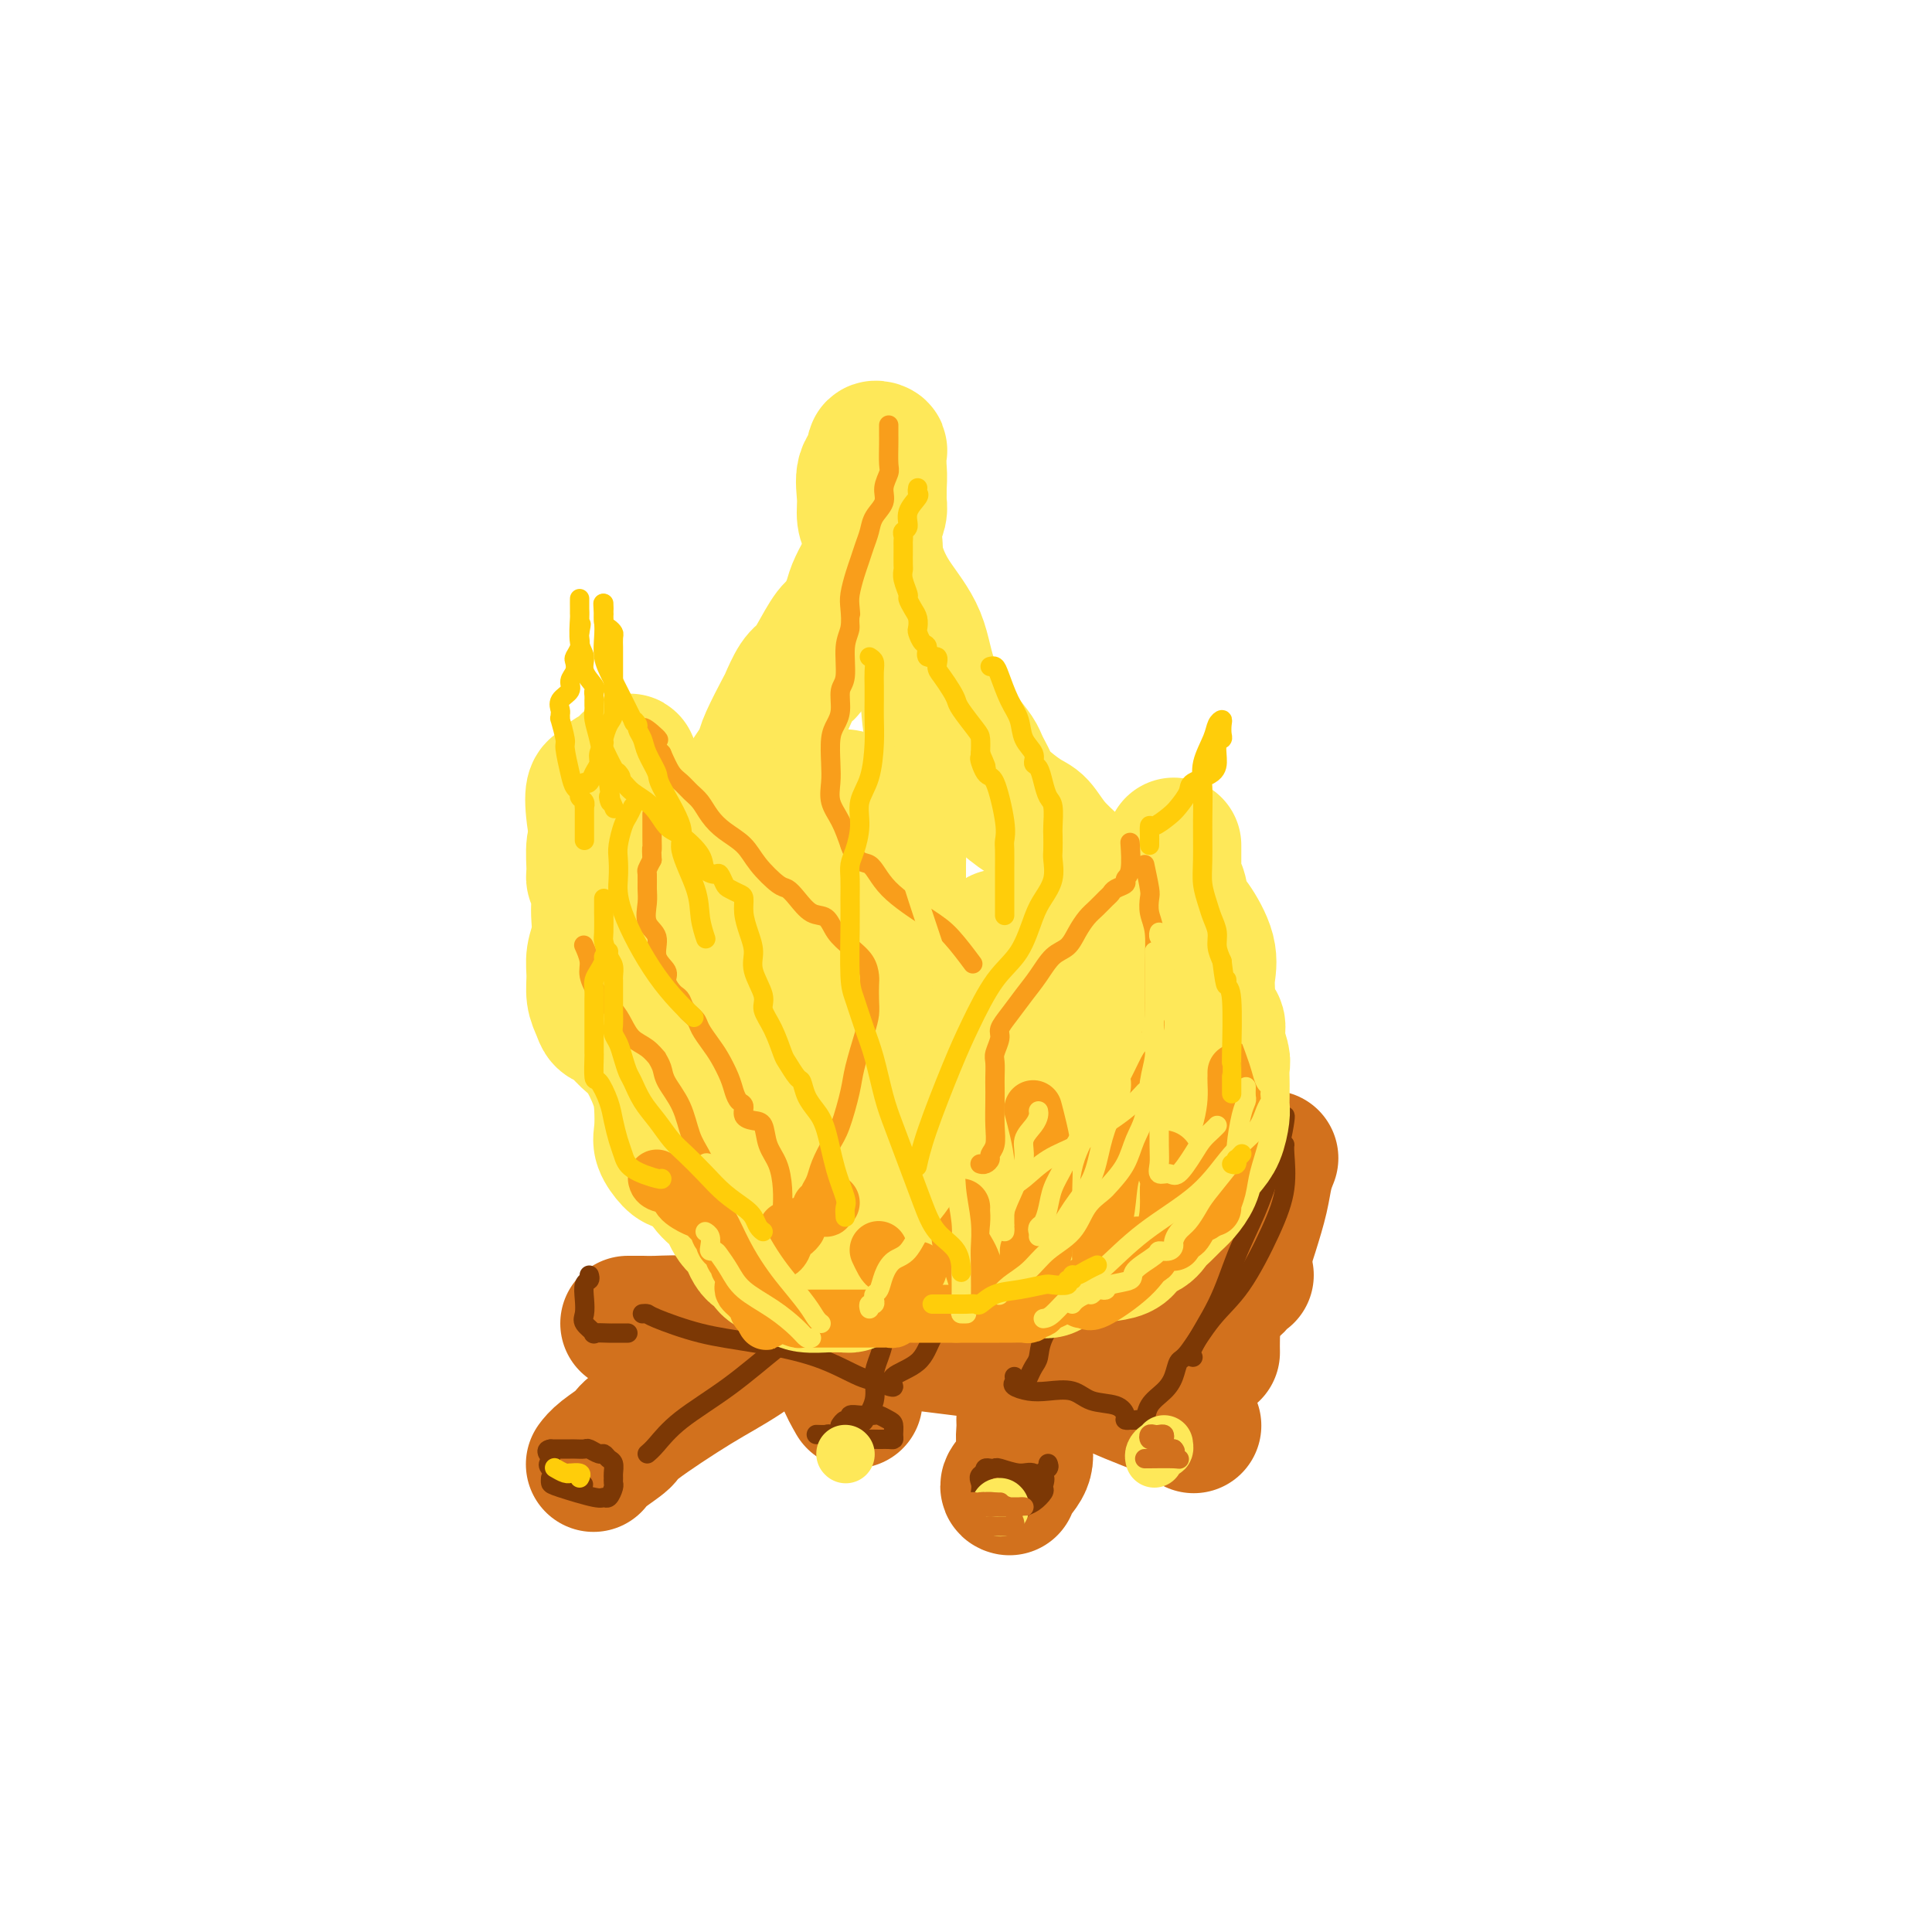 <svg viewBox='0 0 400 400' version='1.1' xmlns='http://www.w3.org/2000/svg' xmlns:xlink='http://www.w3.org/1999/xlink'><g fill='none' stroke='rgb(210,113,29)' stroke-width='28' stroke-linecap='round' stroke-linejoin='round'><path d='M123,303c-0.108,0.145 -0.215,0.290 0,0c0.215,-0.290 0.754,-1.014 2,-2c1.246,-0.986 3.199,-2.233 4,-3c0.801,-0.767 0.450,-1.053 3,-3c2.550,-1.947 8.003,-5.555 12,-8c3.997,-2.445 6.540,-3.726 10,-6c3.460,-2.274 7.837,-5.539 12,-8c4.163,-2.461 8.111,-4.117 12,-6c3.889,-1.883 7.719,-3.994 12,-6c4.281,-2.006 9.013,-3.909 12,-6c2.987,-2.091 4.227,-4.371 6,-6c1.773,-1.629 4.078,-2.608 5,-3c0.922,-0.392 0.461,-0.196 0,0'/><path d='M147,237c-0.153,0.763 -0.305,1.526 0,2c0.305,0.474 1.069,0.658 2,2c0.931,1.342 2.030,3.843 7,8c4.970,4.157 13.810,9.971 21,14c7.190,4.029 12.729,6.274 19,9c6.271,2.726 13.274,5.932 20,9c6.726,3.068 13.174,5.998 18,8c4.826,2.002 8.030,3.078 10,4c1.970,0.922 2.706,1.692 3,2c0.294,0.308 0.147,0.154 0,0'/><path d='M177,290c-0.860,-1.516 -1.719,-3.032 -2,-4c-0.281,-0.968 0.018,-1.388 0,-6c-0.018,-4.612 -0.351,-13.417 0,-19c0.351,-5.583 1.386,-7.945 3,-11c1.614,-3.055 3.805,-6.805 5,-10c1.195,-3.195 1.392,-5.836 2,-8c0.608,-2.164 1.625,-3.852 2,-5c0.375,-1.148 0.107,-1.757 0,-2c-0.107,-0.243 -0.054,-0.122 0,0'/><path d='M130,274c1.093,-0.008 2.187,-0.015 3,0c0.813,0.015 1.347,0.054 3,0c1.653,-0.054 4.426,-0.199 8,0c3.574,0.199 7.948,0.744 12,1c4.052,0.256 7.783,0.223 16,1c8.217,0.777 20.919,2.365 26,3c5.081,0.635 2.540,0.318 0,0'/><path d='M251,280c-0.012,-0.779 -0.025,-1.558 0,-3c0.025,-1.442 0.086,-3.547 1,-6c0.914,-2.453 2.679,-5.253 4,-8c1.321,-2.747 2.196,-5.440 3,-8c0.804,-2.560 1.535,-4.985 2,-7c0.465,-2.015 0.664,-3.619 1,-5c0.336,-1.381 0.810,-2.537 1,-3c0.190,-0.463 0.095,-0.231 0,0'/><path d='M258,264c-0.347,-0.333 -0.695,-0.667 -1,0c-0.305,0.667 -0.568,2.334 -3,3c-2.432,0.666 -7.034,0.329 -11,1c-3.966,0.671 -7.298,2.348 -11,4c-3.702,1.652 -7.776,3.278 -11,4c-3.224,0.722 -5.599,0.541 -7,1c-1.401,0.459 -1.829,1.560 -2,2c-0.171,0.440 -0.086,0.220 0,0'/><path d='M212,294c0.024,0.597 0.049,1.193 0,2c-0.049,0.807 -0.171,1.824 0,3c0.171,1.176 0.633,2.511 0,4c-0.633,1.489 -2.363,3.132 -3,4c-0.637,0.868 -0.182,0.962 0,1c0.182,0.038 0.091,0.019 0,0'/></g>
<g fill='none' stroke='rgb(124,56,5)' stroke-width='4' stroke-linecap='round' stroke-linejoin='round'><path d='M134,301c0.513,-0.435 1.026,-0.870 2,-2c0.974,-1.130 2.408,-2.954 5,-5c2.592,-2.046 6.341,-4.312 10,-7c3.659,-2.688 7.227,-5.796 10,-8c2.773,-2.204 4.750,-3.505 9,-7c4.250,-3.495 10.771,-9.185 15,-12c4.229,-2.815 6.164,-2.754 9,-5c2.836,-2.246 6.571,-6.797 9,-9c2.429,-2.203 3.551,-2.058 4,-2c0.449,0.058 0.224,0.029 0,0'/><path d='M133,272c0.404,-0.034 0.807,-0.068 1,0c0.193,0.068 0.175,0.239 2,1c1.825,0.761 5.491,2.113 9,3c3.509,0.887 6.860,1.310 11,2c4.140,0.690 9.068,1.649 13,3c3.932,1.351 6.866,3.095 9,4c2.134,0.905 3.467,0.973 4,1c0.533,0.027 0.267,0.014 0,0'/><path d='M178,294c0.485,-0.087 0.969,-0.174 1,0c0.031,0.174 -0.393,0.610 0,0c0.393,-0.610 1.603,-2.265 2,-4c0.397,-1.735 -0.018,-3.549 0,-5c0.018,-1.451 0.470,-2.540 1,-4c0.530,-1.460 1.136,-3.292 1,-5c-0.136,-1.708 -1.016,-3.293 -2,-5c-0.984,-1.707 -2.073,-3.537 -3,-5c-0.927,-1.463 -1.694,-2.561 -2,-3c-0.306,-0.439 -0.153,-0.220 0,0'/><path d='M158,241c-0.211,-0.310 -0.423,-0.620 0,0c0.423,0.620 1.480,2.169 4,5c2.520,2.831 6.504,6.944 9,10c2.496,3.056 3.506,5.054 5,7c1.494,1.946 3.473,3.841 6,5c2.527,1.159 5.604,1.581 7,2c1.396,0.419 1.113,0.834 1,1c-0.113,0.166 -0.057,0.083 0,0'/><path d='M193,228c-0.876,1.096 -1.751,2.193 -2,3c-0.249,0.807 0.130,1.325 0,3c-0.130,1.675 -0.767,4.509 -1,7c-0.233,2.491 -0.063,4.640 0,7c0.063,2.360 0.017,4.932 0,7c-0.017,2.068 -0.005,3.634 0,5c0.005,1.366 0.001,2.533 0,3c-0.001,0.467 -0.001,0.233 0,0'/><path d='M184,287c0.556,0.167 1.111,0.335 1,0c-0.111,-0.335 -0.890,-1.172 0,-2c0.890,-0.828 3.447,-1.648 5,-3c1.553,-1.352 2.100,-3.238 3,-5c0.900,-1.762 2.151,-3.402 4,-5c1.849,-1.598 4.296,-3.154 6,-5c1.704,-1.846 2.664,-3.984 4,-6c1.336,-2.016 3.049,-3.912 5,-6c1.951,-2.088 4.141,-4.370 6,-6c1.859,-1.630 3.388,-2.609 4,-3c0.612,-0.391 0.306,-0.196 0,0'/><path d='M219,269c0.023,0.163 0.045,0.327 0,1c-0.045,0.673 -0.159,1.857 0,2c0.159,0.143 0.589,-0.753 0,0c-0.589,0.753 -2.196,3.155 -3,5c-0.804,1.845 -0.803,3.134 -1,4c-0.197,0.866 -0.591,1.310 -1,2c-0.409,0.690 -0.831,1.626 -1,2c-0.169,0.374 -0.084,0.187 0,0'/><path d='M210,285c0.068,0.339 0.136,0.677 0,1c-0.136,0.323 -0.474,0.629 0,1c0.474,0.371 1.762,0.805 3,1c1.238,0.195 2.427,0.150 4,0c1.573,-0.150 3.531,-0.404 5,0c1.469,0.404 2.450,1.467 4,2c1.550,0.533 3.668,0.535 5,1c1.332,0.465 1.876,1.393 2,2c0.124,0.607 -0.174,0.894 0,1c0.174,0.106 0.821,0.031 1,0c0.179,-0.031 -0.108,-0.017 0,0c0.108,0.017 0.613,0.038 1,0c0.387,-0.038 0.657,-0.134 1,0c0.343,0.134 0.760,0.498 1,0c0.240,-0.498 0.303,-1.858 1,-3c0.697,-1.142 2.029,-2.065 3,-3c0.971,-0.935 1.580,-1.882 2,-3c0.420,-1.118 0.650,-2.407 1,-3c0.350,-0.593 0.819,-0.490 2,-2c1.181,-1.510 3.073,-4.632 5,-7c1.927,-2.368 3.889,-3.983 6,-7c2.111,-3.017 4.369,-7.435 6,-11c1.631,-3.565 2.633,-6.275 3,-9c0.367,-2.725 0.099,-5.464 0,-7c-0.099,-1.536 -0.028,-1.867 0,-2c0.028,-0.133 0.014,-0.066 0,0'/><path d='M266,231c0.070,-0.011 0.140,-0.023 0,1c-0.140,1.023 -0.489,3.080 -1,5c-0.511,1.920 -1.185,3.702 -2,6c-0.815,2.298 -1.770,5.113 -3,8c-1.230,2.887 -2.736,5.845 -4,9c-1.264,3.155 -2.287,6.505 -4,10c-1.713,3.495 -4.115,7.133 -5,9c-0.885,1.867 -0.253,1.962 0,2c0.253,0.038 0.126,0.019 0,0'/><path d='M217,303c0.143,0.358 0.287,0.715 0,1c-0.287,0.285 -1.004,0.497 -1,1c0.004,0.503 0.729,1.298 0,2c-0.729,0.702 -2.914,1.313 -4,2c-1.086,0.688 -1.075,1.452 -1,2c0.075,0.548 0.212,0.878 0,1c-0.212,0.122 -0.775,0.035 -1,0c-0.225,-0.035 -0.113,-0.017 0,0'/><path d='M211,309c0.081,-0.430 0.161,-0.859 0,-1c-0.161,-0.141 -0.565,0.008 -1,0c-0.435,-0.008 -0.901,-0.171 -1,0c-0.099,0.171 0.169,0.676 0,1c-0.169,0.324 -0.775,0.466 -1,1c-0.225,0.534 -0.067,1.461 0,2c0.067,0.539 0.045,0.691 0,1c-0.045,0.309 -0.112,0.774 0,1c0.112,0.226 0.402,0.211 1,0c0.598,-0.211 1.505,-0.620 2,-1c0.495,-0.380 0.577,-0.733 1,-1c0.423,-0.267 1.187,-0.448 2,-1c0.813,-0.552 1.677,-1.476 2,-2c0.323,-0.524 0.107,-0.647 0,-1c-0.107,-0.353 -0.106,-0.936 0,-1c0.106,-0.064 0.316,0.389 0,0c-0.316,-0.389 -1.159,-1.621 -2,-2c-0.841,-0.379 -1.679,0.094 -3,0c-1.321,-0.094 -3.125,-0.754 -4,-1c-0.875,-0.246 -0.822,-0.076 -1,0c-0.178,0.076 -0.586,0.059 -1,0c-0.414,-0.059 -0.832,-0.160 -1,0c-0.168,0.160 -0.084,0.580 0,1'/><path d='M204,305c-1.774,0.344 -1.207,1.203 -1,2c0.207,0.797 0.056,1.533 0,2c-0.056,0.467 -0.015,0.664 0,1c0.015,0.336 0.004,0.810 0,1c-0.004,0.190 -0.002,0.095 0,0'/><path d='M169,297c0.796,0.030 1.592,0.061 2,0c0.408,-0.061 0.427,-0.213 1,0c0.573,0.213 1.698,0.790 3,1c1.302,0.210 2.779,0.054 4,0c1.221,-0.054 2.184,-0.007 3,0c0.816,0.007 1.485,-0.025 2,0c0.515,0.025 0.878,0.108 1,0c0.122,-0.108 0.005,-0.407 0,-1c-0.005,-0.593 0.101,-1.479 0,-2c-0.101,-0.521 -0.411,-0.675 -1,-1c-0.589,-0.325 -1.458,-0.820 -2,-1c-0.542,-0.180 -0.757,-0.044 -1,0c-0.243,0.044 -0.513,-0.003 -1,0c-0.487,0.003 -1.192,0.057 -2,0c-0.808,-0.057 -1.719,-0.225 -2,0c-0.281,0.225 0.069,0.844 0,1c-0.069,0.156 -0.557,-0.150 -1,0c-0.443,0.150 -0.841,0.757 -1,1c-0.159,0.243 -0.080,0.121 0,0'/><path d='M114,306c-0.029,0.371 -0.058,0.742 0,1c0.058,0.258 0.201,0.402 2,1c1.799,0.598 5.252,1.650 7,2c1.748,0.350 1.789,-0.000 2,0c0.211,0.000 0.592,0.352 1,0c0.408,-0.352 0.842,-1.408 1,-2c0.158,-0.592 0.039,-0.722 0,-1c-0.039,-0.278 0.000,-0.706 0,-1c-0.000,-0.294 -0.040,-0.456 0,-1c0.040,-0.544 0.162,-1.470 0,-2c-0.162,-0.530 -0.606,-0.664 -1,-1c-0.394,-0.336 -0.739,-0.875 -1,-1c-0.261,-0.125 -0.438,0.163 -1,0c-0.562,-0.163 -1.509,-0.776 -2,-1c-0.491,-0.224 -0.527,-0.060 -1,0c-0.473,0.060 -1.384,0.016 -2,0c-0.616,-0.016 -0.939,-0.004 -1,0c-0.061,0.004 0.138,0.001 0,0c-0.138,-0.001 -0.614,-0.000 -1,0c-0.386,0.000 -0.681,0.000 -1,0c-0.319,-0.000 -0.663,-0.000 -1,0c-0.337,0.000 -0.669,0.000 -1,0'/><path d='M114,300c-1.606,0.225 -0.121,1.287 0,2c0.121,0.713 -1.121,1.077 0,2c1.121,0.923 4.606,2.407 6,3c1.394,0.593 0.697,0.297 0,0'/><path d='M122,264c0.112,0.379 0.224,0.758 0,1c-0.224,0.242 -0.784,0.345 -1,1c-0.216,0.655 -0.089,1.860 0,3c0.089,1.140 0.140,2.214 0,3c-0.140,0.786 -0.470,1.282 0,2c0.470,0.718 1.740,1.656 2,2c0.260,0.344 -0.491,0.092 0,0c0.491,-0.092 2.223,-0.025 3,0c0.777,0.025 0.600,0.007 1,0c0.400,-0.007 1.377,-0.002 2,0c0.623,0.002 0.892,0.001 1,0c0.108,-0.001 0.054,-0.000 0,0'/></g>
<g fill='none' stroke='rgb(255,205,10)' stroke-width='4' stroke-linecap='round' stroke-linejoin='round'><path d='M120,306c0.230,-0.425 0.461,-0.850 0,-1c-0.461,-0.150 -1.612,-0.026 -2,0c-0.388,0.026 -0.011,-0.044 0,0c0.011,0.044 -0.343,0.204 -1,0c-0.657,-0.204 -1.616,-0.773 -2,-1c-0.384,-0.227 -0.192,-0.114 0,0'/></g>
<g fill='none' stroke='rgb(254,232,89)' stroke-width='12' stroke-linecap='round' stroke-linejoin='round'><path d='M207,312c0.000,0.000 0.100,0.100 0.1,0.1'/><path d='M239,302c-0.083,-0.301 -0.166,-0.603 0,-1c0.166,-0.397 0.581,-0.890 1,-1c0.419,-0.110 0.844,0.163 1,0c0.156,-0.163 0.045,-0.761 0,-1c-0.045,-0.239 -0.022,-0.120 0,0'/><path d='M175,301c0.000,0.000 0.100,0.100 0.1,0.1'/></g>
<g fill='none' stroke='rgb(254,232,89)' stroke-width='28' stroke-linecap='round' stroke-linejoin='round'><path d='M176,265c0.099,0.423 0.198,0.845 0,1c-0.198,0.155 -0.694,0.042 -1,0c-0.306,-0.042 -0.424,-0.014 -1,0c-0.576,0.014 -1.610,0.015 -2,0c-0.390,-0.015 -0.134,-0.046 -1,0c-0.866,0.046 -2.852,0.168 -4,0c-1.148,-0.168 -1.459,-0.627 -2,-1c-0.541,-0.373 -1.314,-0.660 -2,-1c-0.686,-0.340 -1.286,-0.732 -2,-1c-0.714,-0.268 -1.542,-0.411 -2,-1c-0.458,-0.589 -0.547,-1.622 -1,-2c-0.453,-0.378 -1.271,-0.099 -2,-1c-0.729,-0.901 -1.369,-2.981 -2,-4c-0.631,-1.019 -1.255,-0.976 -2,-2c-0.745,-1.024 -1.613,-3.116 -2,-4c-0.387,-0.884 -0.292,-0.559 -1,-1c-0.708,-0.441 -2.218,-1.648 -3,-3c-0.782,-1.352 -0.837,-2.848 -1,-4c-0.163,-1.152 -0.436,-1.960 -1,-3c-0.564,-1.040 -1.419,-2.311 -2,-3c-0.581,-0.689 -0.888,-0.795 -1,-2c-0.112,-1.205 -0.030,-3.509 0,-5c0.030,-1.491 0.008,-2.171 0,-3c-0.008,-0.829 -0.002,-1.808 0,-3c0.002,-1.192 0.001,-2.596 0,-4c-0.001,-1.404 -0.000,-2.809 0,-4c0.000,-1.191 0.000,-2.167 0,-4c-0.000,-1.833 -0.000,-4.524 0,-6c0.000,-1.476 0.000,-1.738 0,-2'/><path d='M141,202c-0.115,-5.455 -0.402,-6.094 0,-7c0.402,-0.906 1.493,-2.079 2,-3c0.507,-0.921 0.430,-1.589 1,-3c0.570,-1.411 1.786,-3.566 3,-6c1.214,-2.434 2.427,-5.149 3,-7c0.573,-1.851 0.507,-2.838 1,-4c0.493,-1.162 1.544,-2.499 2,-4c0.456,-1.501 0.315,-3.166 1,-5c0.685,-1.834 2.196,-3.836 3,-5c0.804,-1.164 0.901,-1.488 1,-2c0.099,-0.512 0.201,-1.211 1,-3c0.799,-1.789 2.296,-4.668 3,-6c0.704,-1.332 0.615,-1.117 1,-2c0.385,-0.883 1.243,-2.864 2,-4c0.757,-1.136 1.411,-1.428 2,-2c0.589,-0.572 1.113,-1.426 2,-3c0.887,-1.574 2.138,-3.869 3,-5c0.862,-1.131 1.335,-1.098 2,-2c0.665,-0.902 1.523,-2.741 2,-4c0.477,-1.259 0.572,-1.940 1,-3c0.428,-1.060 1.190,-2.500 2,-4c0.810,-1.500 1.667,-3.060 2,-4c0.333,-0.940 0.142,-1.259 0,-2c-0.142,-0.741 -0.234,-1.905 0,-3c0.234,-1.095 0.795,-2.122 1,-3c0.205,-0.878 0.055,-1.606 0,-2c-0.055,-0.394 -0.015,-0.452 0,-1c0.015,-0.548 0.004,-1.585 0,-2c-0.004,-0.415 -0.002,-0.207 0,0'/><path d='M182,101c0.160,-2.750 0.059,-3.123 0,-4c-0.059,-0.877 -0.076,-2.256 0,-3c0.076,-0.744 0.245,-0.853 0,-1c-0.245,-0.147 -0.904,-0.331 -1,0c-0.096,0.331 0.369,1.179 0,2c-0.369,0.821 -1.574,1.616 -2,3c-0.426,1.384 -0.074,3.359 0,5c0.074,1.641 -0.131,2.950 0,4c0.131,1.050 0.599,1.841 1,3c0.401,1.159 0.737,2.685 1,4c0.263,1.315 0.455,2.417 1,4c0.545,1.583 1.445,3.645 3,6c1.555,2.355 3.764,5.001 5,8c1.236,2.999 1.497,6.351 3,10c1.503,3.649 4.248,7.596 6,10c1.752,2.404 2.511,3.265 3,4c0.489,0.735 0.708,1.346 1,2c0.292,0.654 0.658,1.353 1,2c0.342,0.647 0.660,1.243 1,2c0.340,0.757 0.703,1.676 2,3c1.297,1.324 3.529,3.053 5,4c1.471,0.947 2.183,1.112 3,2c0.817,0.888 1.740,2.498 3,4c1.260,1.502 2.857,2.897 4,4c1.143,1.103 1.832,1.914 3,3c1.168,1.086 2.814,2.446 5,5c2.186,2.554 4.910,6.301 7,9c2.090,2.699 3.545,4.349 5,6'/><path d='M242,202c6.188,6.411 4.159,3.938 4,4c-0.159,0.062 1.551,2.659 3,4c1.449,1.341 2.637,1.428 3,2c0.363,0.572 -0.099,1.630 0,3c0.099,1.370 0.759,3.052 1,4c0.241,0.948 0.065,1.160 0,2c-0.065,0.840 -0.017,2.306 0,3c0.017,0.694 0.002,0.615 0,1c-0.002,0.385 0.008,1.233 0,2c-0.008,0.767 -0.033,1.454 0,2c0.033,0.546 0.126,0.950 0,2c-0.126,1.050 -0.470,2.746 -1,4c-0.530,1.254 -1.244,2.065 -2,3c-0.756,0.935 -1.553,1.994 -2,3c-0.447,1.006 -0.543,1.960 -1,3c-0.457,1.040 -1.276,2.167 -2,3c-0.724,0.833 -1.354,1.373 -2,2c-0.646,0.627 -1.309,1.341 -2,2c-0.691,0.659 -1.412,1.262 -2,2c-0.588,0.738 -1.044,1.612 -2,2c-0.956,0.388 -2.413,0.289 -3,1c-0.587,0.711 -0.303,2.233 -2,3c-1.697,0.767 -5.374,0.780 -7,1c-1.626,0.220 -1.200,0.647 -2,1c-0.800,0.353 -2.825,0.630 -4,1c-1.175,0.370 -1.500,0.831 -2,1c-0.500,0.169 -1.175,0.045 -2,0c-0.825,-0.045 -1.799,-0.012 -3,0c-1.201,0.012 -2.629,0.003 -4,0c-1.371,-0.003 -2.686,-0.002 -4,0'/><path d='M204,263c-5.318,0.619 -4.613,0.166 -5,0c-0.387,-0.166 -1.866,-0.044 -3,0c-1.134,0.044 -1.925,0.011 -3,0c-1.075,-0.011 -2.436,-0.001 -4,0c-1.564,0.001 -3.333,-0.006 -4,0c-0.667,0.006 -0.233,0.025 0,0c0.233,-0.025 0.265,-0.095 0,0c-0.265,0.095 -0.828,0.354 -1,0c-0.172,-0.354 0.048,-1.321 0,-2c-0.048,-0.679 -0.363,-1.071 -1,-2c-0.637,-0.929 -1.596,-2.395 -2,-3c-0.404,-0.605 -0.255,-0.350 -1,-1c-0.745,-0.650 -2.385,-2.204 -3,-3c-0.615,-0.796 -0.204,-0.834 0,-1c0.204,-0.166 0.201,-0.462 0,-2c-0.201,-1.538 -0.600,-4.319 0,-7c0.600,-2.681 2.199,-5.262 3,-8c0.801,-2.738 0.803,-5.631 1,-8c0.197,-2.369 0.589,-4.212 1,-6c0.411,-1.788 0.842,-3.520 1,-5c0.158,-1.480 0.042,-2.708 0,-4c-0.042,-1.292 -0.011,-2.647 0,-4c0.011,-1.353 0.003,-2.705 0,-4c-0.003,-1.295 -0.000,-2.534 0,-4c0.000,-1.466 -0.003,-3.161 0,-5c0.003,-1.839 0.011,-3.823 0,-5c-0.011,-1.177 -0.041,-1.548 0,-3c0.041,-1.452 0.155,-3.986 0,-6c-0.155,-2.014 -0.577,-3.507 -1,-5'/><path d='M182,175c-0.241,-6.884 -0.344,-4.094 -1,-4c-0.656,0.094 -1.866,-2.509 -3,-4c-1.134,-1.491 -2.192,-1.869 -3,-2c-0.808,-0.131 -1.365,-0.013 -2,0c-0.635,0.013 -1.346,-0.077 -2,0c-0.654,0.077 -1.251,0.321 -2,1c-0.749,0.679 -1.651,1.791 -2,3c-0.349,1.209 -0.145,2.514 0,4c0.145,1.486 0.232,3.154 0,7c-0.232,3.846 -0.784,9.869 -1,13c-0.216,3.131 -0.095,3.369 0,5c0.095,1.631 0.165,4.656 1,7c0.835,2.344 2.434,4.006 4,6c1.566,1.994 3.099,4.320 4,6c0.901,1.680 1.168,2.715 2,4c0.832,1.285 2.227,2.820 3,4c0.773,1.180 0.924,2.007 1,3c0.076,0.993 0.076,2.154 0,3c-0.076,0.846 -0.227,1.378 -1,2c-0.773,0.622 -2.169,1.334 -3,2c-0.831,0.666 -1.098,1.287 -2,2c-0.902,0.713 -2.440,1.520 -3,2c-0.560,0.480 -0.141,0.635 0,1c0.141,0.365 0.006,0.942 0,1c-0.006,0.058 0.118,-0.401 0,0c-0.118,0.401 -0.479,1.663 0,2c0.479,0.337 1.799,-0.250 3,0c1.201,0.250 2.285,1.336 4,2c1.715,0.664 4.061,0.904 5,1c0.939,0.096 0.469,0.048 0,0'/><path d='M212,242c1.054,-0.470 2.108,-0.940 3,-1c0.892,-0.060 1.621,0.291 3,0c1.379,-0.291 3.406,-1.224 5,-2c1.594,-0.776 2.753,-1.396 4,-2c1.247,-0.604 2.582,-1.192 3,-2c0.418,-0.808 -0.081,-1.838 0,-2c0.081,-0.162 0.741,0.542 1,0c0.259,-0.542 0.118,-2.329 0,-3c-0.118,-0.671 -0.214,-0.226 0,-1c0.214,-0.774 0.739,-2.766 1,-4c0.261,-1.234 0.259,-1.709 0,-3c-0.259,-1.291 -0.773,-3.396 -2,-5c-1.227,-1.604 -3.165,-2.705 -5,-4c-1.835,-1.295 -3.568,-2.782 -5,-4c-1.432,-1.218 -2.564,-2.167 -4,-3c-1.436,-0.833 -3.177,-1.549 -4,-2c-0.823,-0.451 -0.727,-0.638 -1,-1c-0.273,-0.362 -0.914,-0.898 -1,-1c-0.086,-0.102 0.383,0.229 0,0c-0.383,-0.229 -1.619,-1.020 -2,-2c-0.381,-0.980 0.094,-2.149 0,-3c-0.094,-0.851 -0.756,-1.383 -1,-2c-0.244,-0.617 -0.070,-1.319 0,-1c0.070,0.319 0.035,1.660 0,3'/><path d='M207,197c0.004,1.057 0.015,2.200 0,3c-0.015,0.800 -0.056,1.258 0,5c0.056,3.742 0.210,10.768 0,15c-0.210,4.232 -0.785,5.670 0,8c0.785,2.330 2.930,5.551 4,7c1.070,1.449 1.063,1.124 0,1c-1.063,-0.124 -3.184,-0.048 -4,0c-0.816,0.048 -0.327,0.069 -1,0c-0.673,-0.069 -2.506,-0.228 -4,0c-1.494,0.228 -2.648,0.845 -4,1c-1.352,0.155 -2.903,-0.151 -4,0c-1.097,0.151 -1.742,0.757 -2,1c-0.258,0.243 -0.129,0.121 0,0'/><path d='M147,241c-0.973,-0.010 -1.945,-0.020 -3,0c-1.055,0.020 -2.191,0.071 -3,0c-0.809,-0.071 -1.290,-0.263 -2,-1c-0.710,-0.737 -1.649,-2.018 -2,-3c-0.351,-0.982 -0.113,-1.665 0,-3c0.113,-1.335 0.102,-3.321 0,-5c-0.102,-1.679 -0.293,-3.051 -1,-5c-0.707,-1.949 -1.929,-4.475 -3,-6c-1.071,-1.525 -1.989,-2.049 -3,-3c-1.011,-0.951 -2.113,-2.330 -3,-3c-0.887,-0.670 -1.559,-0.633 -2,-1c-0.441,-0.367 -0.650,-1.140 -1,-2c-0.350,-0.860 -0.840,-1.809 -1,-3c-0.160,-1.191 0.009,-2.625 0,-4c-0.009,-1.375 -0.198,-2.689 0,-4c0.198,-1.311 0.781,-2.617 1,-4c0.219,-1.383 0.073,-2.843 0,-4c-0.073,-1.157 -0.073,-2.011 0,-3c0.073,-0.989 0.220,-2.113 0,-3c-0.220,-0.887 -0.806,-1.536 -1,-2c-0.194,-0.464 0.004,-0.742 0,-2c-0.004,-1.258 -0.211,-3.497 0,-5c0.211,-1.503 0.838,-2.270 2,-4c1.162,-1.730 2.858,-4.422 4,-6c1.142,-1.578 1.731,-2.040 2,-3c0.269,-0.960 0.220,-2.417 0,-3c-0.220,-0.583 -0.610,-0.291 -1,0'/><path d='M130,159c1.015,-2.563 0.053,-0.971 -1,0c-1.053,0.971 -2.198,1.319 -3,2c-0.802,0.681 -1.260,1.694 -2,2c-0.740,0.306 -1.761,-0.097 -1,6c0.761,6.097 3.303,18.693 5,24c1.697,5.307 2.548,3.324 4,4c1.452,0.676 3.506,4.010 5,6c1.494,1.990 2.430,2.635 3,3c0.570,0.365 0.774,0.449 1,1c0.226,0.551 0.475,1.571 1,2c0.525,0.429 1.328,0.269 2,1c0.672,0.731 1.215,2.352 2,4c0.785,1.648 1.811,3.324 4,6c2.189,2.676 5.539,6.353 8,9c2.461,2.647 4.032,4.265 5,6c0.968,1.735 1.332,3.589 2,5c0.668,1.411 1.642,2.380 2,3c0.358,0.620 0.102,0.891 0,1c-0.102,0.109 -0.051,0.054 0,0'/><path d='M227,242c0.345,-0.027 0.691,-0.054 1,0c0.309,0.054 0.582,0.188 1,0c0.418,-0.188 0.982,-0.699 1,-1c0.018,-0.301 -0.510,-0.390 0,-1c0.510,-0.610 2.059,-1.739 4,-3c1.941,-1.261 4.274,-2.655 6,-4c1.726,-1.345 2.844,-2.641 4,-4c1.156,-1.359 2.348,-2.780 3,-4c0.652,-1.220 0.763,-2.237 1,-3c0.237,-0.763 0.599,-1.270 1,-3c0.401,-1.730 0.842,-4.683 1,-6c0.158,-1.317 0.033,-0.997 0,-2c-0.033,-1.003 0.027,-3.330 0,-5c-0.027,-1.670 -0.139,-2.684 0,-4c0.139,-1.316 0.531,-2.936 0,-5c-0.531,-2.064 -1.985,-4.573 -3,-6c-1.015,-1.427 -1.593,-1.772 -2,-3c-0.407,-1.228 -0.645,-3.340 -1,-4c-0.355,-0.660 -0.827,0.132 -1,0c-0.173,-0.132 -0.046,-1.188 0,-2c0.046,-0.812 0.012,-1.380 0,-2c-0.012,-0.620 -0.003,-1.290 0,-2c0.003,-0.710 0.001,-1.458 0,-2c-0.001,-0.542 -0.000,-0.877 0,-1c0.000,-0.123 0.000,-0.035 0,0c-0.000,0.035 -0.000,0.018 0,0'/></g>
<g fill='none' stroke='rgb(249,158,27)' stroke-width='12' stroke-linecap='round' stroke-linejoin='round'><path d='M136,244c0.092,0.355 0.184,0.710 1,1c0.816,0.290 2.355,0.515 3,1c0.645,0.485 0.398,1.229 1,2c0.602,0.771 2.055,1.569 3,2c0.945,0.431 1.381,0.497 2,1c0.619,0.503 1.419,1.444 2,2c0.581,0.556 0.943,0.726 1,1c0.057,0.274 -0.191,0.652 0,1c0.191,0.348 0.822,0.667 1,1c0.178,0.333 -0.097,0.681 0,1c0.097,0.319 0.566,0.610 1,1c0.434,0.390 0.833,0.878 1,1c0.167,0.122 0.101,-0.121 0,0c-0.101,0.121 -0.237,0.606 0,1c0.237,0.394 0.848,0.696 1,1c0.152,0.304 -0.155,0.610 0,1c0.155,0.390 0.773,0.864 1,1c0.227,0.136 0.064,-0.066 0,0c-0.064,0.066 -0.028,0.399 0,1c0.028,0.601 0.050,1.470 0,2c-0.050,0.530 -0.172,0.719 0,1c0.172,0.281 0.637,0.653 1,1c0.363,0.347 0.623,0.670 1,1c0.377,0.330 0.871,0.666 1,1c0.129,0.334 -0.106,0.667 0,1c0.106,0.333 0.553,0.667 1,1'/><path d='M158,272c1.446,2.935 0.061,0.772 0,0c-0.061,-0.772 1.203,-0.154 2,0c0.797,0.154 1.129,-0.155 2,0c0.871,0.155 2.283,0.774 3,1c0.717,0.226 0.739,0.061 1,0c0.261,-0.061 0.761,-0.016 1,0c0.239,0.016 0.217,0.004 1,0c0.783,-0.004 2.370,-0.001 3,0c0.630,0.001 0.301,0.000 1,0c0.699,-0.000 2.425,-0.000 4,0c1.575,0.000 3.000,0.001 4,0c1.000,-0.001 1.574,-0.004 2,0c0.426,0.004 0.702,0.015 1,0c0.298,-0.015 0.617,-0.057 1,0c0.383,0.057 0.828,0.211 1,0c0.172,-0.211 0.070,-0.789 0,-1c-0.070,-0.211 -0.107,-0.057 0,0c0.107,0.057 0.357,0.015 1,0c0.643,-0.015 1.678,-0.004 2,0c0.322,0.004 -0.069,0.001 0,0c0.069,-0.001 0.599,-0.000 1,0c0.401,0.000 0.674,0.000 1,0c0.326,-0.000 0.706,-0.000 1,0c0.294,0.000 0.501,0.000 1,0c0.499,-0.000 1.288,-0.000 2,0c0.712,0.000 1.346,0.000 2,0c0.654,-0.000 1.327,-0.000 2,0'/><path d='M198,272c6.451,0.000 2.579,0.000 2,0c-0.579,-0.000 2.134,-0.000 3,0c0.866,0.000 -0.117,0.000 0,0c0.117,-0.000 1.334,-0.000 2,0c0.666,0.000 0.781,0.001 1,0c0.219,-0.001 0.541,-0.004 1,0c0.459,0.004 1.054,0.015 2,0c0.946,-0.015 2.243,-0.056 3,0c0.757,0.056 0.976,0.208 1,0c0.024,-0.208 -0.145,-0.776 0,-1c0.145,-0.224 0.606,-0.102 1,0c0.394,0.102 0.721,0.185 1,0c0.279,-0.185 0.508,-0.638 1,-1c0.492,-0.362 1.245,-0.632 2,-1c0.755,-0.368 1.511,-0.835 2,-1c0.489,-0.165 0.709,-0.029 1,0c0.291,0.029 0.651,-0.048 1,0c0.349,0.048 0.685,0.223 1,0c0.315,-0.223 0.608,-0.844 1,-1c0.392,-0.156 0.883,0.151 1,0c0.117,-0.151 -0.141,-0.761 0,-1c0.141,-0.239 0.682,-0.106 1,0c0.318,0.106 0.413,0.187 1,0c0.587,-0.187 1.666,-0.641 2,-1c0.334,-0.359 -0.075,-0.622 0,-1c0.075,-0.378 0.636,-0.871 1,-1c0.364,-0.129 0.533,0.106 1,0c0.467,-0.106 1.234,-0.553 2,-1'/><path d='M233,262c3.477,-1.770 1.670,-1.194 1,-1c-0.670,0.194 -0.204,0.005 0,0c0.204,-0.005 0.145,0.173 1,0c0.855,-0.173 2.625,-0.696 3,-1c0.375,-0.304 -0.643,-0.390 0,-1c0.643,-0.610 2.949,-1.744 4,-2c1.051,-0.256 0.848,0.364 1,0c0.152,-0.364 0.660,-1.714 1,-2c0.340,-0.286 0.511,0.490 1,0c0.489,-0.490 1.294,-2.247 2,-3c0.706,-0.753 1.313,-0.501 2,-1c0.687,-0.499 1.454,-1.750 2,-3c0.546,-1.250 0.870,-2.500 1,-3c0.130,-0.500 0.065,-0.250 0,0'/><path d='M256,222c0.004,0.395 0.008,0.790 0,1c-0.008,0.210 -0.029,0.237 0,1c0.029,0.763 0.109,2.264 0,4c-0.109,1.736 -0.408,3.709 -1,6c-0.592,2.291 -1.479,4.901 -2,7c-0.521,2.099 -0.676,3.686 -1,5c-0.324,1.314 -0.818,2.354 -1,3c-0.182,0.646 -0.052,0.899 0,1c0.052,0.101 0.026,0.051 0,0'/><path d='M236,258c-0.311,-0.114 -0.621,-0.228 -1,0c-0.379,0.228 -0.826,0.797 -1,1c-0.174,0.203 -0.074,0.040 0,0c0.074,-0.040 0.122,0.042 0,0c-0.122,-0.042 -0.415,-0.207 -1,0c-0.585,0.207 -1.463,0.787 -2,1c-0.537,0.213 -0.733,0.060 -1,0c-0.267,-0.060 -0.604,-0.025 -1,0c-0.396,0.025 -0.850,0.041 -1,0c-0.150,-0.041 0.006,-0.138 0,-1c-0.006,-0.862 -0.173,-2.489 0,-4c0.173,-1.511 0.687,-2.905 1,-5c0.313,-2.095 0.423,-4.891 1,-7c0.577,-2.109 1.619,-3.532 2,-5c0.381,-1.468 0.102,-2.981 0,-4c-0.102,-1.019 -0.028,-1.544 0,-2c0.028,-0.456 0.008,-0.845 0,-1c-0.008,-0.155 -0.004,-0.078 0,0'/><path d='M241,240c-0.114,0.120 -0.228,0.240 0,1c0.228,0.760 0.798,2.159 1,3c0.202,0.841 0.035,1.125 0,2c-0.035,0.875 0.061,2.341 0,4c-0.061,1.659 -0.278,3.513 -1,5c-0.722,1.487 -1.948,2.609 -3,4c-1.052,1.391 -1.928,3.052 -4,5c-2.072,1.948 -5.339,4.182 -7,5c-1.661,0.818 -1.716,0.220 -2,0c-0.284,-0.220 -0.795,-0.063 -1,0c-0.205,0.063 -0.102,0.031 0,0'/><path d='M213,259c0.024,0.316 0.049,0.632 0,1c-0.049,0.368 -0.171,0.786 0,1c0.171,0.214 0.634,0.222 1,0c0.366,-0.222 0.634,-0.674 1,-1c0.366,-0.326 0.830,-0.524 1,-1c0.170,-0.476 0.046,-1.228 0,-2c-0.046,-0.772 -0.012,-1.562 0,-2c0.012,-0.438 0.004,-0.524 0,-1c-0.004,-0.476 -0.004,-1.344 0,-2c0.004,-0.656 0.011,-1.101 0,-2c-0.011,-0.899 -0.042,-2.252 0,-4c0.042,-1.748 0.156,-3.891 0,-6c-0.156,-2.109 -0.580,-4.183 -1,-6c-0.420,-1.817 -0.834,-3.376 -1,-4c-0.166,-0.624 -0.083,-0.312 0,0'/><path d='M199,250c-0.012,0.297 -0.025,0.595 0,1c0.025,0.405 0.087,0.918 0,2c-0.087,1.082 -0.325,2.735 0,4c0.325,1.265 1.211,2.143 2,4c0.789,1.857 1.482,4.692 2,6c0.518,1.308 0.862,1.088 1,1c0.138,-0.088 0.069,-0.044 0,0'/><path d='M190,263c-0.794,-0.030 -1.589,-0.060 -2,0c-0.411,0.060 -0.439,0.210 -1,0c-0.561,-0.210 -1.657,-0.782 -2,-1c-0.343,-0.218 0.065,-0.083 0,0c-0.065,0.083 -0.605,0.115 -1,0c-0.395,-0.115 -0.645,-0.377 -1,-1c-0.355,-0.623 -0.816,-1.607 -1,-2c-0.184,-0.393 -0.092,-0.197 0,0'/><path d='M172,249c-0.452,0.423 -0.905,0.845 -1,1c-0.095,0.155 0.167,0.042 0,0c-0.167,-0.042 -0.762,-0.012 -1,0c-0.238,0.012 -0.119,0.006 0,0'/><path d='M165,254c-0.303,0.400 -0.607,0.801 -1,1c-0.393,0.199 -0.876,0.197 -1,0c-0.124,-0.197 0.111,-0.589 0,0c-0.111,0.589 -0.568,2.159 -1,3c-0.432,0.841 -0.838,0.955 -1,1c-0.162,0.045 -0.081,0.023 0,0'/></g>
<g fill='none' stroke='rgb(249,158,27)' stroke-width='4' stroke-linecap='round' stroke-linejoin='round'><path d='M184,88c-0.002,0.729 -0.005,1.458 0,2c0.005,0.542 0.017,0.896 0,2c-0.017,1.104 -0.064,2.956 0,4c0.064,1.044 0.238,1.280 0,2c-0.238,0.720 -0.890,1.925 -1,3c-0.110,1.075 0.321,2.020 0,3c-0.321,0.980 -1.395,1.993 -2,3c-0.605,1.007 -0.740,2.006 -1,3c-0.260,0.994 -0.644,1.983 -1,3c-0.356,1.017 -0.683,2.061 -1,3c-0.317,0.939 -0.625,1.774 -1,3c-0.375,1.226 -0.817,2.843 -1,4c-0.183,1.157 -0.105,1.855 0,3c0.105,1.145 0.239,2.736 0,4c-0.239,1.264 -0.851,2.201 -1,4c-0.149,1.799 0.167,4.461 0,6c-0.167,1.539 -0.815,1.955 -1,3c-0.185,1.045 0.095,2.719 0,4c-0.095,1.281 -0.563,2.170 -1,3c-0.437,0.830 -0.843,1.603 -1,3c-0.157,1.397 -0.064,3.419 0,5c0.064,1.581 0.100,2.723 0,4c-0.100,1.277 -0.335,2.690 0,4c0.335,1.310 1.238,2.517 2,4c0.762,1.483 1.381,3.241 2,5'/><path d='M176,175c1.395,4.092 2.882,3.321 4,4c1.118,0.679 1.866,2.806 4,5c2.134,2.194 5.655,4.454 8,6c2.345,1.546 3.516,2.378 5,4c1.484,1.622 3.281,4.035 4,5c0.719,0.965 0.359,0.483 0,0'/><path d='M168,246c0.358,-0.608 0.716,-1.215 1,-2c0.284,-0.785 0.495,-1.746 1,-3c0.505,-1.254 1.305,-2.800 2,-4c0.695,-1.200 1.286,-2.054 2,-4c0.714,-1.946 1.550,-4.985 2,-7c0.450,-2.015 0.513,-3.005 1,-5c0.487,-1.995 1.399,-4.995 2,-7c0.601,-2.005 0.892,-3.015 1,-4c0.108,-0.985 0.034,-1.943 0,-3c-0.034,-1.057 -0.029,-2.211 0,-3c0.029,-0.789 0.083,-1.214 0,-2c-0.083,-0.786 -0.304,-1.935 -1,-3c-0.696,-1.065 -1.867,-2.046 -3,-3c-1.133,-0.954 -2.229,-1.881 -3,-3c-0.771,-1.119 -1.216,-2.430 -2,-3c-0.784,-0.570 -1.908,-0.399 -3,-1c-1.092,-0.601 -2.153,-1.974 -3,-3c-0.847,-1.026 -1.479,-1.706 -2,-2c-0.521,-0.294 -0.930,-0.203 -2,-1c-1.070,-0.797 -2.800,-2.482 -4,-4c-1.200,-1.518 -1.868,-2.868 -3,-4c-1.132,-1.132 -2.726,-2.047 -4,-3c-1.274,-0.953 -2.228,-1.944 -3,-3c-0.772,-1.056 -1.362,-2.175 -2,-3c-0.638,-0.825 -1.326,-1.355 -2,-2c-0.674,-0.645 -1.335,-1.404 -2,-2c-0.665,-0.596 -1.333,-1.027 -2,-2c-0.667,-0.973 -1.334,-2.486 -2,-4'/><path d='M137,156c-6.619,-7.211 -2.166,-3.737 -1,-3c1.166,0.737 -0.955,-1.263 -2,-2c-1.045,-0.737 -1.013,-0.211 -1,0c0.013,0.211 0.006,0.105 0,0'/><path d='M162,250c-0.015,0.326 -0.031,0.651 0,0c0.031,-0.651 0.108,-2.279 0,-4c-0.108,-1.721 -0.401,-3.535 -1,-5c-0.599,-1.465 -1.505,-2.582 -2,-4c-0.495,-1.418 -0.581,-3.139 -1,-4c-0.419,-0.861 -1.173,-0.863 -2,-1c-0.827,-0.137 -1.726,-0.409 -2,-1c-0.274,-0.591 0.078,-1.502 0,-2c-0.078,-0.498 -0.587,-0.583 -1,-1c-0.413,-0.417 -0.731,-1.165 -1,-2c-0.269,-0.835 -0.491,-1.757 -1,-3c-0.509,-1.243 -1.306,-2.808 -2,-4c-0.694,-1.192 -1.285,-2.011 -2,-3c-0.715,-0.989 -1.554,-2.149 -2,-3c-0.446,-0.851 -0.500,-1.393 -1,-2c-0.500,-0.607 -1.445,-1.279 -2,-2c-0.555,-0.721 -0.721,-1.491 -1,-2c-0.279,-0.509 -0.671,-0.757 -1,-1c-0.329,-0.243 -0.594,-0.481 -1,-1c-0.406,-0.519 -0.954,-1.320 -1,-2c-0.046,-0.680 0.408,-1.239 0,-2c-0.408,-0.761 -1.679,-1.725 -2,-3c-0.321,-1.275 0.306,-2.860 0,-4c-0.306,-1.140 -1.547,-1.835 -2,-3c-0.453,-1.165 -0.119,-2.801 0,-4c0.119,-1.199 0.021,-1.961 0,-3c-0.021,-1.039 0.033,-2.357 0,-3c-0.033,-0.643 -0.152,-0.612 0,-1c0.152,-0.388 0.576,-1.194 1,-2'/><path d='M135,178c-0.155,-3.425 -0.041,-1.987 0,-2c0.041,-0.013 0.011,-1.478 0,-2c-0.011,-0.522 -0.003,-0.102 0,-1c0.003,-0.898 0.001,-3.114 0,-4c-0.001,-0.886 -0.000,-0.443 0,0'/><path d='M150,246c0.065,-0.064 0.130,-0.129 0,0c-0.130,0.129 -0.456,0.451 -1,0c-0.544,-0.451 -1.305,-1.674 -2,-3c-0.695,-1.326 -1.324,-2.753 -2,-4c-0.676,-1.247 -1.401,-2.314 -2,-4c-0.599,-1.686 -1.073,-3.991 -2,-6c-0.927,-2.009 -2.306,-3.721 -3,-5c-0.694,-1.279 -0.703,-2.123 -1,-3c-0.297,-0.877 -0.881,-1.785 -1,-2c-0.119,-0.215 0.226,0.263 0,0c-0.226,-0.263 -1.022,-1.265 -2,-2c-0.978,-0.735 -2.137,-1.201 -3,-2c-0.863,-0.799 -1.432,-1.932 -2,-3c-0.568,-1.068 -1.137,-2.073 -2,-3c-0.863,-0.927 -2.021,-1.776 -3,-3c-0.979,-1.224 -1.778,-2.823 -2,-4c-0.222,-1.177 0.132,-1.932 0,-3c-0.132,-1.068 -0.752,-2.448 -1,-3c-0.248,-0.552 -0.124,-0.276 0,0'/><path d='M203,241c-0.081,-0.025 -0.161,-0.050 0,0c0.161,0.050 0.565,0.174 1,0c0.435,-0.174 0.901,-0.648 1,-1c0.099,-0.352 -0.170,-0.584 0,-1c0.170,-0.416 0.777,-1.016 1,-2c0.223,-0.984 0.060,-2.351 0,-4c-0.060,-1.649 -0.017,-3.582 0,-5c0.017,-1.418 0.009,-2.323 0,-3c-0.009,-0.677 -0.018,-1.125 0,-2c0.018,-0.875 0.062,-2.176 0,-3c-0.062,-0.824 -0.232,-1.171 0,-2c0.232,-0.829 0.866,-2.139 1,-3c0.134,-0.861 -0.232,-1.274 0,-2c0.232,-0.726 1.063,-1.765 2,-3c0.937,-1.235 1.980,-2.665 3,-4c1.020,-1.335 2.016,-2.574 3,-4c0.984,-1.426 1.954,-3.039 3,-4c1.046,-0.961 2.168,-1.269 3,-2c0.832,-0.731 1.375,-1.883 2,-3c0.625,-1.117 1.332,-2.197 2,-3c0.668,-0.803 1.297,-1.328 2,-2c0.703,-0.672 1.480,-1.489 2,-2c0.520,-0.511 0.784,-0.714 1,-1c0.216,-0.286 0.384,-0.656 1,-1c0.616,-0.344 1.682,-0.664 2,-1c0.318,-0.336 -0.111,-0.688 0,-1c0.111,-0.312 0.761,-0.584 1,-2c0.239,-1.416 0.068,-3.976 0,-5c-0.068,-1.024 -0.034,-0.512 0,0'/><path d='M237,179c0.415,1.956 0.829,3.912 1,5c0.171,1.088 0.098,1.308 0,2c-0.098,0.692 -0.223,1.857 0,3c0.223,1.143 0.793,2.263 1,4c0.207,1.737 0.052,4.089 0,6c-0.052,1.911 0.001,3.380 0,5c-0.001,1.620 -0.056,3.391 0,5c0.056,1.609 0.223,3.055 0,4c-0.223,0.945 -0.836,1.389 -1,2c-0.164,0.611 0.121,1.387 0,2c-0.121,0.613 -0.649,1.061 -1,2c-0.351,0.939 -0.525,2.368 -1,4c-0.475,1.632 -1.251,3.468 -2,5c-0.749,1.532 -1.471,2.758 -2,4c-0.529,1.242 -0.865,2.498 -1,3c-0.135,0.502 -0.067,0.251 0,0'/></g>
<g fill='none' stroke='rgb(254,232,89)' stroke-width='4' stroke-linecap='round' stroke-linejoin='round'><path d='M217,255c-0.316,-0.027 -0.631,-0.054 -1,0c-0.369,0.054 -0.790,0.188 -1,0c-0.210,-0.188 -0.208,-0.700 0,-1c0.208,-0.300 0.621,-0.388 1,-1c0.379,-0.612 0.724,-1.746 1,-3c0.276,-1.254 0.481,-2.627 1,-4c0.519,-1.373 1.350,-2.745 2,-4c0.650,-1.255 1.119,-2.393 2,-4c0.881,-1.607 2.176,-3.682 3,-5c0.824,-1.318 1.179,-1.877 2,-3c0.821,-1.123 2.108,-2.809 3,-4c0.892,-1.191 1.391,-1.888 2,-3c0.609,-1.112 1.330,-2.639 2,-4c0.670,-1.361 1.290,-2.557 2,-3c0.710,-0.443 1.510,-0.135 2,-1c0.490,-0.865 0.671,-2.903 1,-4c0.329,-1.097 0.806,-1.251 1,-2c0.194,-0.749 0.104,-2.091 0,-3c-0.104,-0.909 -0.223,-1.385 0,-2c0.223,-0.615 0.788,-1.369 1,-2c0.212,-0.631 0.071,-1.140 0,-2c-0.071,-0.860 -0.071,-2.073 0,-3c0.071,-0.927 0.215,-1.568 0,-2c-0.215,-0.432 -0.789,-0.655 -1,-1c-0.211,-0.345 -0.060,-0.813 0,-1c0.060,-0.187 0.030,-0.094 0,0'/><path d='M239,197c-0.000,0.057 -0.000,0.115 0,1c0.000,0.885 0.001,2.599 0,4c-0.001,1.401 -0.003,2.490 0,4c0.003,1.510 0.013,3.443 0,5c-0.013,1.557 -0.048,2.740 0,4c0.048,1.260 0.180,2.598 0,4c-0.180,1.402 -0.671,2.869 -1,5c-0.329,2.131 -0.496,4.927 -1,7c-0.504,2.073 -1.346,3.424 -2,5c-0.654,1.576 -1.121,3.376 -2,5c-0.879,1.624 -2.171,3.070 -3,4c-0.829,0.930 -1.197,1.344 -2,2c-0.803,0.656 -2.042,1.554 -3,3c-0.958,1.446 -1.633,3.438 -3,5c-1.367,1.562 -3.424,2.692 -5,4c-1.576,1.308 -2.670,2.794 -4,4c-1.330,1.206 -2.897,2.132 -4,3c-1.103,0.868 -1.744,1.676 -2,2c-0.256,0.324 -0.128,0.162 0,0'/><path d='M200,272c0.113,-0.002 0.226,-0.005 0,0c-0.226,0.005 -0.792,0.016 -1,0c-0.208,-0.016 -0.059,-0.059 0,-2c0.059,-1.941 0.029,-5.781 0,-8c-0.029,-2.219 -0.058,-2.818 0,-4c0.058,-1.182 0.203,-2.948 0,-5c-0.203,-2.052 -0.755,-4.392 -1,-7c-0.245,-2.608 -0.184,-5.485 -1,-8c-0.816,-2.515 -2.509,-4.667 -3,-7c-0.491,-2.333 0.218,-4.845 0,-7c-0.218,-2.155 -1.365,-3.952 -2,-5c-0.635,-1.048 -0.759,-1.347 -1,-2c-0.241,-0.653 -0.601,-1.660 -1,-2c-0.399,-0.340 -0.839,-0.014 -1,0c-0.161,0.014 -0.043,-0.283 0,-1c0.043,-0.717 0.012,-1.852 0,-3c-0.012,-1.148 -0.003,-2.309 0,-3c0.003,-0.691 0.001,-0.912 0,-1c-0.001,-0.088 -0.000,-0.044 0,0'/><path d='M168,277c-0.305,0.131 -0.609,0.261 -1,0c-0.391,-0.261 -0.868,-0.914 -2,-2c-1.132,-1.086 -2.919,-2.607 -5,-4c-2.081,-1.393 -4.456,-2.660 -6,-4c-1.544,-1.340 -2.256,-2.753 -3,-4c-0.744,-1.247 -1.519,-2.326 -2,-3c-0.481,-0.674 -0.669,-0.941 -1,-1c-0.331,-0.059 -0.807,0.089 -1,0c-0.193,-0.089 -0.103,-0.416 0,-1c0.103,-0.584 0.220,-1.427 0,-2c-0.220,-0.573 -0.777,-0.878 -1,-1c-0.223,-0.122 -0.111,-0.061 0,0'/><path d='M146,241c0.085,-0.205 0.169,-0.410 1,0c0.831,0.410 2.407,1.436 3,2c0.593,0.564 0.203,0.665 0,1c-0.203,0.335 -0.217,0.903 0,1c0.217,0.097 0.666,-0.277 1,0c0.334,0.277 0.552,1.206 1,2c0.448,0.794 1.124,1.455 2,3c0.876,1.545 1.950,3.976 3,6c1.050,2.024 2.075,3.642 3,5c0.925,1.358 1.751,2.455 3,4c1.249,1.545 2.922,3.538 4,5c1.078,1.462 1.559,2.394 2,3c0.441,0.606 0.840,0.888 1,1c0.160,0.112 0.080,0.056 0,0'/><path d='M180,271c-0.111,-0.446 -0.223,-0.891 0,-1c0.223,-0.109 0.780,0.120 1,0c0.220,-0.120 0.103,-0.589 0,-1c-0.103,-0.411 -0.190,-0.765 0,-1c0.190,-0.235 0.659,-0.352 1,-1c0.341,-0.648 0.555,-1.827 1,-3c0.445,-1.173 1.121,-2.341 2,-3c0.879,-0.659 1.960,-0.811 3,-2c1.040,-1.189 2.038,-3.417 3,-5c0.962,-1.583 1.889,-2.521 3,-4c1.111,-1.479 2.407,-3.500 3,-5c0.593,-1.500 0.485,-2.479 1,-4c0.515,-1.521 1.654,-3.583 2,-5c0.346,-1.417 -0.099,-2.189 0,-3c0.099,-0.811 0.743,-1.660 1,-2c0.257,-0.340 0.129,-0.170 0,0'/><path d='M215,256c0.289,-0.146 0.577,-0.291 1,0c0.423,0.291 0.980,1.020 2,0c1.020,-1.020 2.501,-3.788 4,-6c1.499,-2.212 3.014,-3.868 4,-6c0.986,-2.132 1.441,-4.740 2,-7c0.559,-2.260 1.222,-4.173 2,-6c0.778,-1.827 1.671,-3.569 2,-5c0.329,-1.431 0.094,-2.552 0,-3c-0.094,-0.448 -0.047,-0.224 0,0'/><path d='M240,227c-0.013,3.836 -0.027,7.672 0,10c0.027,2.328 0.094,3.147 0,4c-0.094,0.853 -0.349,1.739 0,2c0.349,0.261 1.301,-0.105 2,0c0.699,0.105 1.144,0.679 2,0c0.856,-0.679 2.125,-2.613 3,-4c0.875,-1.387 1.358,-2.227 2,-3c0.642,-0.773 1.442,-1.477 2,-2c0.558,-0.523 0.874,-0.864 1,-1c0.126,-0.136 0.063,-0.068 0,0'/><path d='M258,225c-0.022,0.778 -0.043,1.555 0,2c0.043,0.445 0.151,0.557 0,1c-0.151,0.443 -0.562,1.217 -1,3c-0.438,1.783 -0.904,4.574 -1,6c-0.096,1.426 0.179,1.488 0,2c-0.179,0.512 -0.811,1.474 -2,3c-1.189,1.526 -2.935,3.617 -4,5c-1.065,1.383 -1.448,2.058 -2,3c-0.552,0.942 -1.274,2.151 -2,3c-0.726,0.849 -1.456,1.337 -2,2c-0.544,0.663 -0.902,1.499 -1,2c-0.098,0.501 0.064,0.665 0,1c-0.064,0.335 -0.353,0.839 -1,1c-0.647,0.161 -1.652,-0.021 -2,0c-0.348,0.021 -0.040,0.244 -1,1c-0.960,0.756 -3.188,2.045 -4,3c-0.812,0.955 -0.206,1.575 -1,2c-0.794,0.425 -2.986,0.654 -4,1c-1.014,0.346 -0.848,0.810 -1,1c-0.152,0.190 -0.622,0.106 -1,0c-0.378,-0.106 -0.665,-0.235 -1,0c-0.335,0.235 -0.717,0.834 -1,1c-0.283,0.166 -0.468,-0.100 -1,0c-0.532,0.100 -1.413,0.565 -2,1c-0.587,0.435 -0.882,0.838 -1,1c-0.118,0.162 -0.059,0.081 0,0'/><path d='M216,273c0.522,-0.070 1.044,-0.139 2,-1c0.956,-0.861 2.348,-2.512 4,-4c1.652,-1.488 3.566,-2.813 6,-5c2.434,-2.187 5.387,-5.237 9,-8c3.613,-2.763 7.886,-5.241 11,-8c3.114,-2.759 5.069,-5.800 7,-8c1.931,-2.200 3.838,-3.559 5,-5c1.162,-1.441 1.580,-2.964 2,-4c0.420,-1.036 0.842,-1.585 1,-2c0.158,-0.415 0.053,-0.695 0,-1c-0.053,-0.305 -0.055,-0.635 0,-1c0.055,-0.365 0.167,-0.765 0,-1c-0.167,-0.235 -0.613,-0.307 -1,-1c-0.387,-0.693 -0.715,-2.008 -1,-3c-0.285,-0.992 -0.528,-1.660 -1,-3c-0.472,-1.340 -1.174,-3.353 -2,-5c-0.826,-1.647 -1.776,-2.928 -2,-4c-0.224,-1.072 0.280,-1.934 0,-3c-0.280,-1.066 -1.343,-2.337 -2,-3c-0.657,-0.663 -0.908,-0.717 -1,-1c-0.092,-0.283 -0.026,-0.795 0,-1c0.026,-0.205 0.013,-0.102 0,0'/><path d='M237,226c-0.884,0.969 -1.768,1.938 -3,3c-1.232,1.062 -2.812,2.217 -4,3c-1.188,0.783 -1.985,1.194 -3,2c-1.015,0.806 -2.248,2.009 -4,3c-1.752,0.991 -4.025,1.772 -6,3c-1.975,1.228 -3.654,2.904 -5,4c-1.346,1.096 -2.361,1.613 -3,2c-0.639,0.387 -0.903,0.643 -1,1c-0.097,0.357 -0.028,0.816 0,1c0.028,0.184 0.014,0.092 0,0'/><path d='M215,230c0.049,0.265 0.099,0.530 0,1c-0.099,0.470 -0.346,1.143 -1,2c-0.654,0.857 -1.716,1.896 -2,3c-0.284,1.104 0.211,2.271 0,4c-0.211,1.729 -1.128,4.018 -2,6c-0.872,1.982 -1.698,3.655 -2,5c-0.302,1.345 -0.081,2.362 0,3c0.081,0.638 0.023,0.897 0,1c-0.023,0.103 -0.012,0.052 0,0'/><path d='M198,185c-0.001,-0.518 -0.001,-1.035 0,-2c0.001,-0.965 0.004,-2.376 0,-3c-0.004,-0.624 -0.015,-0.460 0,-1c0.015,-0.540 0.058,-1.782 0,-3c-0.058,-1.218 -0.216,-2.410 0,-4c0.216,-1.590 0.805,-3.578 1,-5c0.195,-1.422 -0.003,-2.280 0,-3c0.003,-0.720 0.207,-1.303 0,-2c-0.207,-0.697 -0.826,-1.507 -1,-2c-0.174,-0.493 0.098,-0.668 0,-1c-0.098,-0.332 -0.565,-0.820 -1,-1c-0.435,-0.180 -0.839,-0.051 -1,0c-0.161,0.051 -0.081,0.026 0,0'/><path d='M181,128c-0.422,-0.102 -0.844,-0.205 -1,0c-0.156,0.205 -0.047,0.717 0,2c0.047,1.283 0.031,3.338 0,5c-0.031,1.662 -0.077,2.933 0,6c0.077,3.067 0.277,7.930 1,12c0.723,4.070 1.970,7.348 3,11c1.030,3.652 1.843,7.680 3,12c1.157,4.320 2.658,8.932 4,13c1.342,4.068 2.526,7.591 3,9c0.474,1.409 0.237,0.705 0,0'/></g>
<g fill='none' stroke='rgb(255,205,10)' stroke-width='4' stroke-linecap='round' stroke-linejoin='round'><path d='M190,101c-0.063,0.378 -0.126,0.756 0,1c0.126,0.244 0.440,0.356 0,1c-0.440,0.644 -1.635,1.822 -2,3c-0.365,1.178 0.098,2.358 0,3c-0.098,0.642 -0.758,0.747 -1,1c-0.242,0.253 -0.065,0.653 0,1c0.065,0.347 0.018,0.642 0,1c-0.018,0.358 -0.006,0.780 0,1c0.006,0.220 0.006,0.238 0,1c-0.006,0.762 -0.016,2.269 0,3c0.016,0.731 0.060,0.685 0,1c-0.060,0.315 -0.223,0.990 0,2c0.223,1.010 0.830,2.355 1,3c0.170,0.645 -0.099,0.591 0,1c0.099,0.409 0.565,1.279 1,2c0.435,0.721 0.839,1.291 1,2c0.161,0.709 0.080,1.557 0,2c-0.080,0.443 -0.157,0.481 0,1c0.157,0.519 0.549,1.518 1,2c0.451,0.482 0.960,0.446 1,1c0.040,0.554 -0.389,1.699 0,2c0.389,0.301 1.596,-0.242 2,0c0.404,0.242 0.004,1.270 0,2c-0.004,0.730 0.387,1.162 1,2c0.613,0.838 1.446,2.082 2,3c0.554,0.918 0.828,1.508 1,2c0.172,0.492 0.242,0.884 1,2c0.758,1.116 2.204,2.954 3,4c0.796,1.046 0.942,1.299 1,2c0.058,0.701 0.029,1.851 0,3'/><path d='M203,156c2.438,5.616 0.534,1.655 0,1c-0.534,-0.655 0.302,1.997 1,3c0.698,1.003 1.259,0.358 2,2c0.741,1.642 1.663,5.571 2,8c0.337,2.429 0.090,3.359 0,4c-0.090,0.641 -0.024,0.992 0,2c0.024,1.008 0.006,2.672 0,4c-0.006,1.328 -0.002,2.319 0,4c0.002,1.681 0.000,4.052 0,5c-0.000,0.948 -0.000,0.474 0,0'/><path d='M205,138c0.355,-0.100 0.710,-0.200 1,0c0.290,0.200 0.516,0.700 1,2c0.484,1.300 1.225,3.399 2,5c0.775,1.601 1.584,2.704 2,4c0.416,1.296 0.440,2.787 1,4c0.560,1.213 1.655,2.150 2,3c0.345,0.850 -0.062,1.615 0,2c0.062,0.385 0.591,0.390 1,1c0.409,0.610 0.698,1.825 1,3c0.302,1.175 0.617,2.311 1,3c0.383,0.689 0.834,0.931 1,2c0.166,1.069 0.046,2.963 0,4c-0.046,1.037 -0.018,1.215 0,2c0.018,0.785 0.028,2.177 0,3c-0.028,0.823 -0.092,1.076 0,2c0.092,0.924 0.339,2.518 0,4c-0.339,1.482 -1.266,2.852 -2,4c-0.734,1.148 -1.275,2.074 -2,4c-0.725,1.926 -1.633,4.852 -3,7c-1.367,2.148 -3.193,3.519 -5,6c-1.807,2.481 -3.595,6.074 -5,9c-1.405,2.926 -2.428,5.186 -4,9c-1.572,3.814 -3.692,9.181 -5,13c-1.308,3.819 -1.802,6.091 -2,7c-0.198,0.909 -0.099,0.454 0,0'/><path d='M180,136c0.423,0.270 0.845,0.539 1,1c0.155,0.461 0.042,1.113 0,2c-0.042,0.887 -0.013,2.007 0,3c0.013,0.993 0.010,1.857 0,3c-0.010,1.143 -0.026,2.566 0,4c0.026,1.434 0.095,2.880 0,5c-0.095,2.120 -0.355,4.913 -1,7c-0.645,2.087 -1.675,3.467 -2,5c-0.325,1.533 0.057,3.217 0,5c-0.057,1.783 -0.551,3.664 -1,5c-0.449,1.336 -0.853,2.125 -1,3c-0.147,0.875 -0.037,1.834 0,3c0.037,1.166 0.002,2.537 0,4c-0.002,1.463 0.030,3.017 0,6c-0.030,2.983 -0.121,7.396 0,10c0.121,2.604 0.454,3.400 1,5c0.546,1.600 1.304,4.004 2,6c0.696,1.996 1.331,3.586 2,6c0.669,2.414 1.374,5.654 2,8c0.626,2.346 1.173,3.799 2,6c0.827,2.201 1.934,5.151 3,8c1.066,2.849 2.089,5.598 3,8c0.911,2.402 1.708,4.458 3,6c1.292,1.542 3.079,2.569 4,4c0.921,1.431 0.978,3.266 1,4c0.022,0.734 0.011,0.367 0,0'/><path d='M175,252c-0.048,-0.743 -0.096,-1.486 0,-2c0.096,-0.514 0.334,-0.797 0,-2c-0.334,-1.203 -1.242,-3.324 -2,-6c-0.758,-2.676 -1.368,-5.905 -2,-8c-0.632,-2.095 -1.287,-3.055 -2,-4c-0.713,-0.945 -1.486,-1.875 -2,-3c-0.514,-1.125 -0.770,-2.446 -1,-3c-0.230,-0.554 -0.434,-0.340 -1,-1c-0.566,-0.660 -1.495,-2.194 -2,-3c-0.505,-0.806 -0.588,-0.883 -1,-2c-0.412,-1.117 -1.153,-3.274 -2,-5c-0.847,-1.726 -1.799,-3.020 -2,-4c-0.201,-0.980 0.349,-1.644 0,-3c-0.349,-1.356 -1.595,-3.403 -2,-5c-0.405,-1.597 0.033,-2.742 0,-4c-0.033,-1.258 -0.537,-2.628 -1,-4c-0.463,-1.372 -0.883,-2.748 -1,-4c-0.117,-1.252 0.071,-2.382 0,-3c-0.071,-0.618 -0.399,-0.725 -1,-1c-0.601,-0.275 -1.475,-0.716 -2,-1c-0.525,-0.284 -0.701,-0.409 -1,-1c-0.299,-0.591 -0.720,-1.647 -1,-2c-0.280,-0.353 -0.420,-0.004 -1,0c-0.580,0.004 -1.599,-0.337 -2,-1c-0.401,-0.663 -0.184,-1.647 -1,-3c-0.816,-1.353 -2.667,-3.074 -4,-4c-1.333,-0.926 -2.150,-1.058 -3,-2c-0.850,-0.942 -1.733,-2.696 -3,-4c-1.267,-1.304 -2.918,-2.159 -4,-3c-1.082,-0.841 -1.595,-1.669 -2,-2c-0.405,-0.331 -0.703,-0.166 -1,0'/><path d='M128,162c-4.030,-3.878 -1.105,-1.572 0,-1c1.105,0.572 0.389,-0.589 0,-1c-0.389,-0.411 -0.451,-0.072 -1,-1c-0.549,-0.928 -1.585,-3.122 -2,-4c-0.415,-0.878 -0.207,-0.439 0,0'/><path d='M121,162c0.342,0.178 0.684,0.356 1,0c0.316,-0.356 0.606,-1.245 1,-2c0.394,-0.755 0.893,-1.375 1,-2c0.107,-0.625 -0.178,-1.254 0,-2c0.178,-0.746 0.818,-1.609 1,-2c0.182,-0.391 -0.095,-0.310 0,-1c0.095,-0.690 0.561,-2.150 1,-3c0.439,-0.850 0.850,-1.091 1,-2c0.150,-0.909 0.040,-2.485 0,-3c-0.040,-0.515 -0.011,0.031 0,0c0.011,-0.031 0.003,-0.637 0,-1c-0.003,-0.363 -0.001,-0.481 0,-1c0.001,-0.519 0.000,-1.438 0,-2c-0.000,-0.562 0.000,-0.765 0,-1c-0.000,-0.235 -0.000,-0.500 0,-1c0.000,-0.500 0.001,-1.233 0,-2c-0.001,-0.767 -0.003,-1.568 0,-2c0.003,-0.432 0.011,-0.496 0,-1c-0.011,-0.504 -0.041,-1.450 0,-2c0.041,-0.550 0.155,-0.706 0,-1c-0.155,-0.294 -0.577,-0.728 -1,-1c-0.423,-0.272 -0.845,-0.382 -1,-1c-0.155,-0.618 -0.041,-1.743 0,-2c0.041,-0.257 0.011,0.354 0,0c-0.011,-0.354 -0.003,-1.673 0,-2c0.003,-0.327 0.002,0.336 0,1'/><path d='M125,126c-0.313,-2.676 -0.097,0.133 0,2c0.097,1.867 0.074,2.793 0,4c-0.074,1.207 -0.198,2.694 0,4c0.198,1.306 0.718,2.429 2,5c1.282,2.571 3.328,6.589 4,8c0.672,1.411 -0.028,0.214 0,0c0.028,-0.214 0.786,0.555 1,1c0.214,0.445 -0.115,0.564 0,1c0.115,0.436 0.674,1.187 1,2c0.326,0.813 0.421,1.686 1,3c0.579,1.314 1.644,3.067 2,4c0.356,0.933 0.003,1.046 1,3c0.997,1.954 3.343,5.750 4,8c0.657,2.250 -0.374,2.954 0,5c0.374,2.046 2.152,5.435 3,8c0.848,2.565 0.767,4.306 1,6c0.233,1.694 0.781,3.341 1,4c0.219,0.659 0.110,0.329 0,0'/><path d='M131,167c-0.340,0.722 -0.679,1.444 -1,2c-0.321,0.556 -0.623,0.945 -1,2c-0.377,1.055 -0.828,2.775 -1,4c-0.172,1.225 -0.066,1.954 0,3c0.066,1.046 0.092,2.407 0,4c-0.092,1.593 -0.303,3.417 1,7c1.303,3.583 4.120,8.926 7,13c2.880,4.074 5.823,6.878 7,8c1.177,1.122 0.589,0.561 0,0'/><path d='M238,175c-0.002,-0.374 -0.005,-0.747 0,-1c0.005,-0.253 0.017,-0.384 0,-1c-0.017,-0.616 -0.064,-1.716 0,-2c0.064,-0.284 0.238,0.247 1,0c0.762,-0.247 2.113,-1.273 3,-2c0.887,-0.727 1.310,-1.156 2,-2c0.690,-0.844 1.648,-2.103 2,-3c0.352,-0.897 0.098,-1.431 1,-2c0.902,-0.569 2.960,-1.174 4,-2c1.040,-0.826 1.063,-1.874 1,-3c-0.063,-1.126 -0.212,-2.330 0,-3c0.212,-0.670 0.786,-0.805 1,-1c0.214,-0.195 0.070,-0.452 0,-1c-0.070,-0.548 -0.065,-1.389 0,-2c0.065,-0.611 0.189,-0.991 0,-1c-0.189,-0.009 -0.692,0.353 -1,1c-0.308,0.647 -0.422,1.579 -1,3c-0.578,1.421 -1.620,3.331 -2,5c-0.380,1.669 -0.099,3.097 0,5c0.099,1.903 0.015,4.280 0,7c-0.015,2.720 0.038,5.781 0,8c-0.038,2.219 -0.169,3.595 0,5c0.169,1.405 0.636,2.841 1,4c0.364,1.159 0.623,2.043 1,3c0.377,0.957 0.871,1.989 1,3c0.129,1.011 -0.106,2.003 0,3c0.106,0.997 0.553,1.998 1,3'/><path d='M253,199c0.862,7.191 1.015,4.668 1,4c-0.015,-0.668 -0.200,0.518 0,1c0.200,0.482 0.786,0.259 1,3c0.214,2.741 0.057,8.444 0,11c-0.057,2.556 -0.015,1.963 0,2c0.015,0.037 0.004,0.702 0,2c-0.004,1.298 -0.001,3.228 0,4c0.001,0.772 0.001,0.386 0,0'/><path d='M126,197c-0.445,0.357 -0.890,0.714 -1,1c-0.110,0.286 0.114,0.499 0,1c-0.114,0.501 -0.566,1.288 -1,2c-0.434,0.712 -0.848,1.347 -1,2c-0.152,0.653 -0.041,1.323 0,2c0.041,0.677 0.011,1.360 0,2c-0.011,0.640 -0.003,1.235 0,2c0.003,0.765 0.001,1.699 0,2c-0.001,0.301 -0.000,-0.031 0,0c0.000,0.031 0.000,0.425 0,1c-0.000,0.575 -0.001,1.332 0,2c0.001,0.668 0.002,1.248 0,2c-0.002,0.752 -0.008,1.678 0,2c0.008,0.322 0.029,0.042 0,1c-0.029,0.958 -0.110,3.155 0,4c0.110,0.845 0.411,0.336 1,1c0.589,0.664 1.467,2.499 2,4c0.533,1.501 0.721,2.669 1,4c0.279,1.331 0.649,2.826 1,4c0.351,1.174 0.682,2.027 1,3c0.318,0.973 0.621,2.065 2,3c1.379,0.935 3.833,1.713 5,2c1.167,0.287 1.048,0.082 1,0c-0.048,-0.082 -0.024,-0.041 0,0'/><path d='M121,174c0.000,-0.333 0.000,-0.667 0,-1c-0.000,-0.333 -0.000,-0.666 0,-1c0.000,-0.334 0.000,-0.668 0,-1c-0.000,-0.332 -0.000,-0.663 0,-1c0.000,-0.337 0.001,-0.682 0,-1c-0.001,-0.318 -0.004,-0.610 0,-1c0.004,-0.390 0.016,-0.878 0,-1c-0.016,-0.122 -0.060,0.123 0,0c0.060,-0.123 0.224,-0.614 0,-1c-0.224,-0.386 -0.834,-0.668 -1,-1c-0.166,-0.332 0.114,-0.716 0,-1c-0.114,-0.284 -0.623,-0.470 -1,-1c-0.377,-0.530 -0.623,-1.405 -1,-3c-0.377,-1.595 -0.886,-3.909 -1,-5c-0.114,-1.091 0.166,-0.960 0,-2c-0.166,-1.040 -0.779,-3.251 -1,-4c-0.221,-0.749 -0.051,-0.035 0,0c0.051,0.035 -0.015,-0.610 0,-1c0.015,-0.390 0.113,-0.527 0,-1c-0.113,-0.473 -0.436,-1.282 0,-2c0.436,-0.718 1.633,-1.343 2,-2c0.367,-0.657 -0.094,-1.345 0,-2c0.094,-0.655 0.743,-1.279 1,-2c0.257,-0.721 0.121,-1.541 0,-2c-0.121,-0.459 -0.228,-0.556 0,-1c0.228,-0.444 0.792,-1.235 1,-2c0.208,-0.765 0.059,-1.504 0,-2c-0.059,-0.496 -0.030,-0.748 0,-1'/><path d='M120,131c0.619,-2.985 0.166,-1.447 0,-1c-0.166,0.447 -0.044,-0.197 0,-1c0.044,-0.803 0.012,-1.763 0,-2c-0.012,-0.237 -0.003,0.251 0,0c0.003,-0.251 -0.000,-1.242 0,-2c0.000,-0.758 0.004,-1.284 0,-1c-0.004,0.284 -0.017,1.377 0,2c0.017,0.623 0.065,0.776 0,2c-0.065,1.224 -0.242,3.518 0,5c0.242,1.482 0.902,2.151 1,3c0.098,0.849 -0.366,1.878 0,3c0.366,1.122 1.562,2.338 2,3c0.438,0.662 0.117,0.769 0,1c-0.117,0.231 -0.031,0.586 0,1c0.031,0.414 0.008,0.886 0,1c-0.008,0.114 0.001,-0.130 0,0c-0.001,0.130 -0.011,0.635 0,1c0.011,0.365 0.044,0.589 0,1c-0.044,0.411 -0.167,1.007 0,2c0.167,0.993 0.622,2.383 1,4c0.378,1.617 0.679,3.462 1,5c0.321,1.538 0.660,2.769 1,4'/><path d='M126,162c0.869,6.440 0.042,3.542 0,3c-0.042,-0.542 0.702,1.274 1,2c0.298,0.726 0.149,0.363 0,0'/><path d='M125,186c0.002,1.379 0.003,2.757 0,3c-0.003,0.243 -0.011,-0.651 0,0c0.011,0.651 0.041,2.847 0,4c-0.041,1.153 -0.155,1.265 0,2c0.155,0.735 0.577,2.095 1,3c0.423,0.905 0.845,1.356 1,2c0.155,0.644 0.041,1.481 0,2c-0.041,0.519 -0.011,0.719 0,1c0.011,0.281 0.003,0.641 0,1c-0.003,0.359 -0.001,0.715 0,1c0.001,0.285 -0.001,0.499 0,1c0.001,0.501 0.003,1.288 0,2c-0.003,0.712 -0.012,1.348 0,2c0.012,0.652 0.045,1.320 0,2c-0.045,0.680 -0.167,1.374 0,2c0.167,0.626 0.624,1.185 1,2c0.376,0.815 0.670,1.887 1,3c0.330,1.113 0.696,2.269 1,3c0.304,0.731 0.545,1.037 1,2c0.455,0.963 1.125,2.581 2,4c0.875,1.419 1.955,2.638 3,4c1.045,1.362 2.055,2.868 3,4c0.945,1.132 1.825,1.889 3,3c1.175,1.111 2.643,2.577 4,4c1.357,1.423 2.602,2.802 4,4c1.398,1.198 2.949,2.216 4,3c1.051,0.784 1.601,1.334 2,2c0.399,0.666 0.646,1.449 1,2c0.354,0.551 0.815,0.872 1,1c0.185,0.128 0.092,0.064 0,0'/><path d='M193,270c0.551,0.001 1.102,0.002 2,0c0.898,-0.002 2.143,-0.007 3,0c0.857,0.007 1.326,0.027 2,0c0.674,-0.027 1.554,-0.102 2,0c0.446,0.102 0.460,0.381 1,0c0.540,-0.381 1.606,-1.421 3,-2c1.394,-0.579 3.115,-0.695 5,-1c1.885,-0.305 3.935,-0.799 5,-1c1.065,-0.201 1.146,-0.110 2,0c0.854,0.110 2.480,0.241 3,0c0.520,-0.241 -0.065,-0.852 0,-1c0.065,-0.148 0.781,0.167 1,0c0.219,-0.167 -0.060,-0.815 0,-1c0.060,-0.185 0.459,0.095 1,0c0.541,-0.095 1.222,-0.564 2,-1c0.778,-0.436 1.651,-0.839 2,-1c0.349,-0.161 0.175,-0.081 0,0'/><path d='M255,241c0.415,0.121 0.829,0.242 1,0c0.171,-0.242 0.097,-0.848 0,-1c-0.097,-0.152 -0.219,0.152 0,0c0.219,-0.152 0.777,-0.758 1,-1c0.223,-0.242 0.112,-0.121 0,0'/></g>
<g fill='none' stroke='rgb(210,113,29)' stroke-width='4' stroke-linecap='round' stroke-linejoin='round'><path d='M207,311c0.089,-0.001 0.178,-0.001 0,0c-0.178,0.001 -0.623,0.004 -1,0c-0.377,-0.004 -0.687,-0.015 -1,0c-0.313,0.015 -0.631,0.057 -1,0c-0.369,-0.057 -0.790,-0.211 -1,0c-0.210,0.211 -0.210,0.788 0,1c0.210,0.212 0.632,0.061 1,0c0.368,-0.061 0.684,-0.030 1,0'/><path d='M205,312c-0.151,0.155 0.470,0.041 1,0c0.530,-0.041 0.968,-0.011 1,0c0.032,0.011 -0.341,0.003 0,0c0.341,-0.003 1.395,-0.001 2,0c0.605,0.001 0.759,0.001 1,0c0.241,-0.001 0.568,-0.004 1,0c0.432,0.004 0.971,0.015 1,0c0.029,-0.015 -0.450,-0.056 -1,0c-0.550,0.056 -1.170,0.211 -2,0c-0.830,-0.211 -1.869,-0.786 -3,-1c-1.131,-0.214 -2.355,-0.068 -3,0c-0.645,0.068 -0.712,0.057 -1,0c-0.288,-0.057 -0.797,-0.159 -1,0c-0.203,0.159 -0.102,0.580 0,1'/><path d='M201,312c-1.750,0.198 -0.623,0.694 0,1c0.623,0.306 0.744,0.422 1,1c0.256,0.578 0.647,1.619 1,2c0.353,0.381 0.668,0.102 1,0c0.332,-0.102 0.680,-0.027 1,0c0.320,0.027 0.612,0.007 1,0c0.388,-0.007 0.874,-0.002 1,0c0.126,0.002 -0.106,0.002 0,0c0.106,-0.002 0.550,-0.004 1,0c0.450,0.004 0.905,0.015 1,0c0.095,-0.015 -0.170,-0.056 0,0c0.170,0.056 0.777,0.207 1,0c0.223,-0.207 0.064,-0.774 0,-1c-0.064,-0.226 -0.032,-0.113 0,0'/><path d='M241,298c0.091,-0.420 0.181,-0.841 0,-1c-0.181,-0.159 -0.634,-0.057 -1,0c-0.366,0.057 -0.644,0.068 -1,0c-0.356,-0.068 -0.790,-0.215 -1,0c-0.210,0.215 -0.197,0.792 0,1c0.197,0.208 0.578,0.045 1,0c0.422,-0.045 0.887,0.027 1,0c0.113,-0.027 -0.124,-0.151 0,0c0.124,0.151 0.610,0.579 1,1c0.390,0.421 0.683,0.835 1,1c0.317,0.165 0.659,0.083 1,0'/><path d='M243,300c0.717,0.630 0.010,0.705 0,1c-0.010,0.295 0.677,0.811 1,1c0.323,0.189 0.282,0.051 -1,0c-1.282,-0.051 -3.807,-0.014 -5,0c-1.193,0.014 -1.055,0.004 -1,0c0.055,-0.004 0.028,-0.002 0,0'/></g>
</svg>